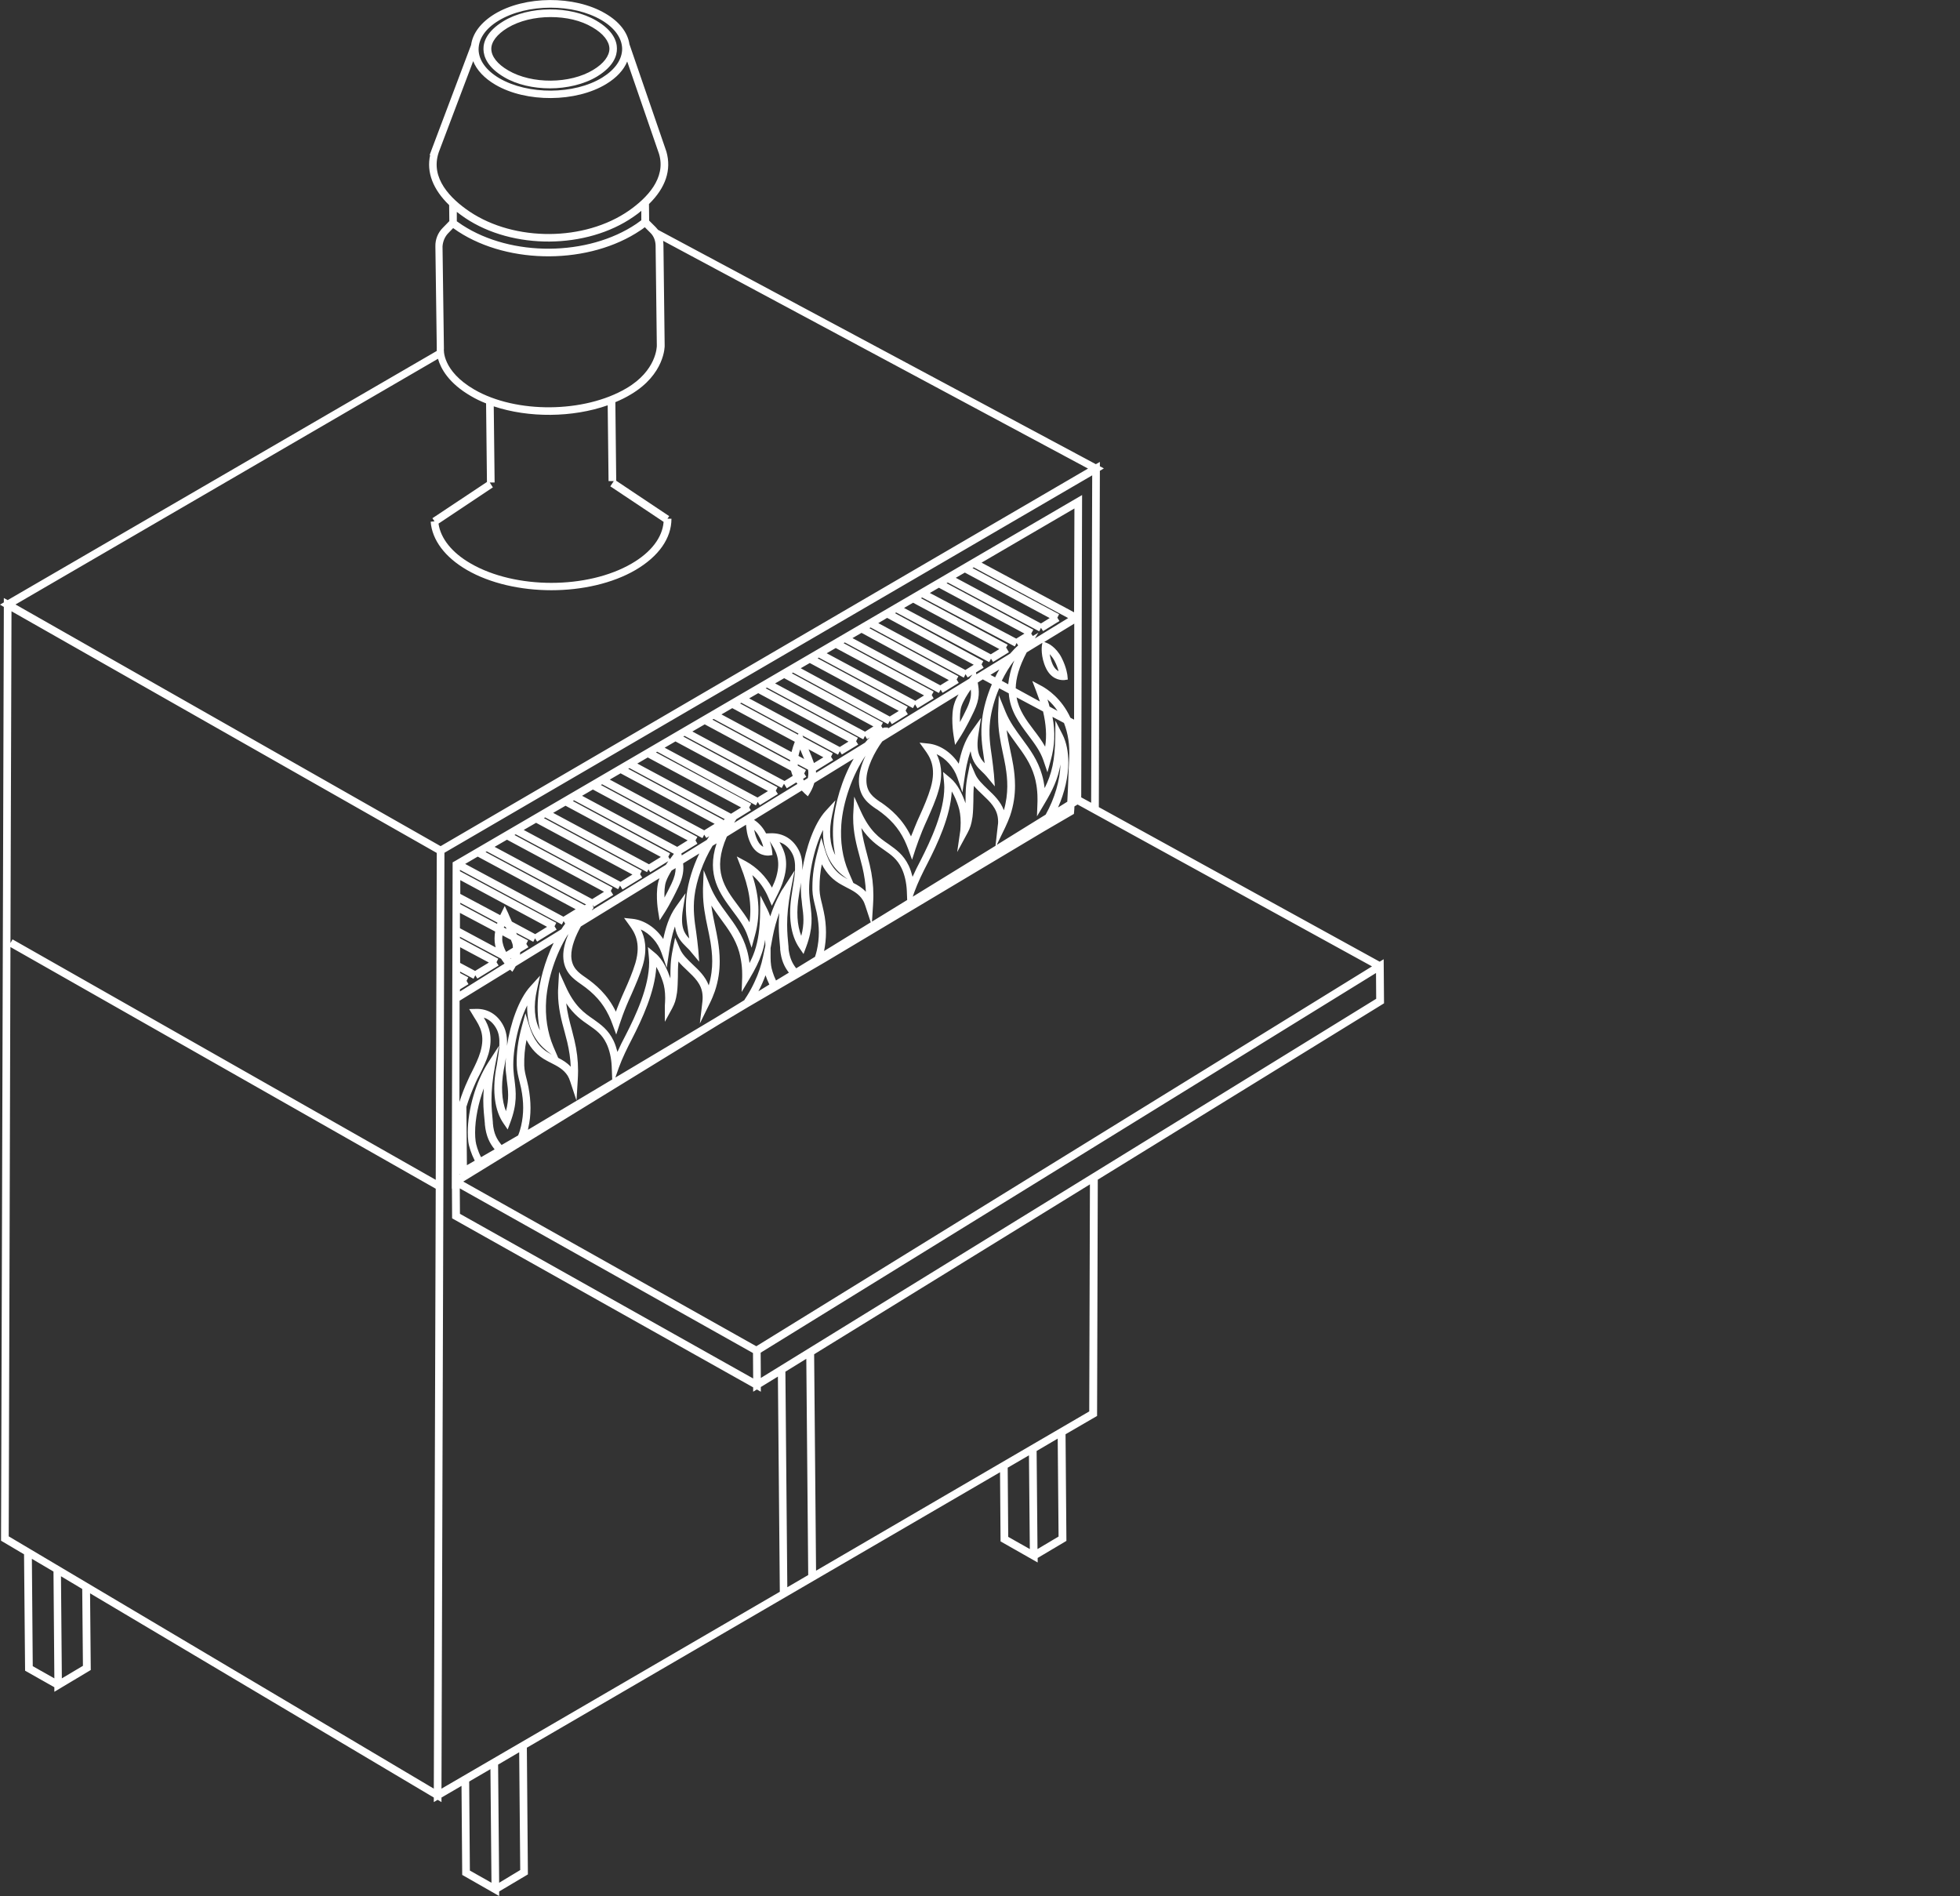 <?xml version="1.0" encoding="utf-8"?>
<!-- Generator: Adobe Illustrator 27.6.1, SVG Export Plug-In . SVG Version: 6.00 Build 0)  -->
<svg version="1.1" id="Layer_1" xmlns="http://www.w3.org/2000/svg" xmlns:xlink="http://www.w3.org/1999/xlink" x="0px" y="0px"
	 viewBox="0 0 1125 1088.2" style="enable-background:new 0 0 1125 1088.2;" xml:space="preserve">
<rect x="0" y="0" width="1125" height="1088.2" fill="#333333" stroke="none"/>
<style type="text/css">
	.st0{fill:#FFFFFF;}
</style>
<path class="st0" d="M289.4,44.3c7.3,4.3,16.8,6.4,26.3,6.4s19.6-2.3,27-6.8c9.5-5.8,11.5-11.9,11.4-16.1c0-4.1-2.1-10.3-11.9-16
	l0,0c-14.8-8.7-38.8-8.5-53.3,0.4c-9.5,5.8-11.5,11.9-11.4,16.1S279.7,38.6,289.4,44.3z M291.3,16c6.8-4.1,15.7-6.2,24.7-6.2
	s17.4,1.9,24.1,5.9c6.2,3.6,9.6,8,9.7,12.2c0,4.2-3.3,8.6-9.3,12.2c-13.3,8.1-35.2,8.3-48.8,0.3c-6.2-3.6-9.6-8-9.7-12.2
	C281.9,24.1,285.2,19.7,291.3,16L291.3,16z"/>
<path class="st0" d="M794.2,550.5l-2.3,1.4l-161.2-88.7l0.6-193l2.3-1.4l-2.3-1.2v-2.5l-2.3,1.3L377.7,131.9c-0.4-0.5-0.9-1-1.3-1.5
	l-3.8-3.8l-0.1-9.5c9.6-9.4,13-19.6,10-30.1l-21.2-61.6c-1-6.8-5.8-13-13.9-17.7l0,0c-17.7-10.4-46.2-10.2-63.6,0.4
	c-7.8,4.8-12.5,11-13.4,17.7L247.7,86l-1.1,3h0.3c-2.2,9.8,1.6,19.7,10.9,28.7l0.1,9.2l-3.8,3.9c-2.8,2.8-4.3,6.7-4.2,10.6l0.8,58.4
	c0,0.3-0.1,0.8,0,1.6L4.4,344.4l-2.2-1.2v2.5L0,347l2.2,1.3L0.6,882.9v1.3l13.2,7.8l0.6,66.8l16.8,9.5v2.6l20.9-12.5l-0.4-44
	L249,1031.6v2.6l2.2-1.3l2.2,1.3v-2.6l11.5-6.7l0.4,51.1l21.2,12.1v-2.6l16.5-9.8l-0.6-72.7L574,844.9l0.3,39.7l21.3,12.1v-2.6
	l16.5-9.8l-0.5-61.2l18.1-10.5l0.4-135.6l164.3-101.2L794.2,550.5L794.2,550.5z M787.5,554.6l-353.4,218l-168.2-94.5l146.5-90
	l16.9-10.1l44.4-25.9l125.2-74.8l17.5-10.2l0.1-1.1c0.1-1.1,0.2-2.2,0.2-3.2l1.8-1.1L787.5,554.6L787.5,554.6z M267.8,562.9l1-2
	l-4.7-2.5v-0.8l7.7,4.1l1-2l1.2,1.9l12.2-7.5l-1.2-1.9l1-2l-22-11.8v-0.8l23.6,12.6c0.7,1.1,1.4,2,2,2.8L264,569v-1.2l4.9-3
	L267.8,562.9L267.8,562.9z M264.1,552.6v-9l16.5,8.8l-7.9,4.8L264.1,552.6L264.1,552.6z M354.8,510.3l1.1-2.1l1.4,2.3l11.3-6.9
	l-1.2-1.9l1-2l-56.2-30.2l0.7-0.4l58.5,31.4l0.8-1.6l1,1.7l10.4-6.4c-0.5,0.7-0.9,1.4-1.4,2.1l-42.5,26.1l0.2-0.4l0.8-0.8l-0.5-2
	l0.7,1.2l11.1-6.8l-1.4-2.3l1-1.9l-56.3-30.2l0.7-0.4L354.8,510.3L354.8,510.3z M300.6,476.3l7.1-4.1l55.3,29.7l-6.8,4.2
	L300.6,476.3L300.6,476.3z M433.9,462.2l1-2l1.2,1.9l10.4-6.4l-1.2-1.9l1-2l-54.1-29.1l0.7-0.4l55.8,29.9l1.3-2.4l1.6,2.6l5.5-3.4
	c0.2,0.3,0.4,0.6,0.6,0.9l-36.3,22.3c0.2-0.4,0.5-0.9,0.8-1.3l0.4-0.7l8.4-5.2l-1-1.6l1.2-2.2l-54.7-29.4l0.7-0.4L433.9,462.2
	L433.9,462.2z M381.5,429.1l6.2-3.6l53.1,28.5l-6,3.7L381.5,429.1z M509.7,415.6l1-1.9l1.2,1.9l9.2-5.7l-1.3-2.1l1.2-2.2l-51.7-27.8
	l0.7-0.4l54,29l1.2-2.2l1.4,2.3l9.3-5.7l-1.1-1.9l1.1-2l-51.7-27.8l0.7-0.4l54,29l1-1.9l1.1,1.8l9.3-5.7l-1.2-1.9l1-1.9L499,360.5
	l0.7-0.4l53.5,28.8l1-2l1.2,1.9l2.8-1.7l-1.2,1.5c0,0.1-0.3,0.4-0.7,0.9L509.8,418l-0.2-0.5h-2l-0.8,0.3l-0.1,0.1c0,0,0,0-0.1,0
	l-0.8-1.3l1-1.9l-52.3-28.3l0.7-0.4L509.7,415.6L509.7,415.6z M459.6,383.5l5.2-3l51.1,27.5l-5.2,3.2L459.6,383.5L459.6,383.5z
	 M474.5,374.9l5.2-3l50.7,27.2l-5,3.1L474.5,374.9L474.5,374.9z M489.3,366.2l5.2-3l50.1,27.1l-4.9,3L489.3,366.2L489.3,366.2z
	 M567.8,380l1-2l1.2,1.9l9.1-5.6l-1.6-2.7l0.9-1.6l-49.8-26.7l0.7-0.4l53.2,28.1l1-2l0.9,1.4c-1.6,1.4-3.1,3-4.6,4.7L560.4,387
	l-0.2-1.1l4.4-2.7l-1.2-1.9l1-1.9l-50.7-27.5l0.7-0.4L567.8,380L567.8,380z M518.9,348.9l5.2-3l49.5,26.6l-4.9,3L518.9,348.9
	L518.9,348.9z M596.5,362.3l1-2l1.2,1.9l9.4-5.8l-1.2-1.9l1-2L558.2,326l0.7-0.4l54.2,29.1L594,366.4l2-3.3l-3.2,1.9l-0.9-1.4
	l1.2-2.2l-49.8-26.7l0.7-0.4L596.5,362.3L596.5,362.3z M548.6,331.6l5.2-3l48.7,26.1l-5,3.1L548.6,331.6z M277.7,584
	c3.7,1.2,6,4,7.3,6.5c2.8,5.2,1.5,12.5,0.1,21l-0.4,2c-2.2,12.9-0.7,24,4.3,31.2l2.4,3.5l1.5-4c4.1-11,3.3-17.3,2.4-24.7
	c-0.2-1.4-0.4-2.9-0.5-4.4c-1-10.1,2.2-26.9,7.8-38.1c-0.4,13.5,5.6,21.5,11.3,26.1l2.7,2.1c-0.2-0.1-0.5-0.2-0.7-0.4
	c-6-3.2-9.7-8.2-12.1-16l-2.2-7.3l-2,7.3c-2.3,8.3-3.2,15.4-3,22.5c0.1,3.5,0.9,6.5,1.6,9.4c0.3,1.3,0.6,2.5,0.9,3.8
	c0.8,4,1.2,7.7,1.2,11.2s-0.4,7-1.2,10.5l0,0l0,0l0,0c-0.4,1.7-0.9,3.5-1.7,5.4l-9.5,5.5c-2.7-3.3-4.5-6.4-5-12.5v-0.5
	c-0.4-4.2-0.8-8.2-0.8-12.8c0-5.3,0.5-11.5,2.1-19.9l2.2-11.2l-6.2,9.6c-7.1,11-11.7,27.1-11.7,39.9c0,1.9,0.1,3.8,0.3,5.5
	c0.3,2.6,1.7,7,3.7,10.9l-4.5,2.6l-0.3-33.5c1.4-4.5,3.2-9.2,5.3-13.9c0.7-1.6,1.5-3.2,2.4-4.8c1.9-3.8,3.8-7.7,5-11.7
	C283.1,595,280.7,589,277.7,584L277.7,584z M290.4,615.5c0.2,1.6,0.4,3.1,0.5,4.5c0.8,5.8,1.4,10.6-0.5,17.7
	c-2.4-6.1-2.9-14.3-1.3-23.6l0.4-2c0.3-1.7,0.6-3.4,0.9-5.1C290.1,610.2,290.1,613,290.4,615.5z M387.8,498.2c0,2.5-0.6,5.2-2.4,9
	c-1.5,3.2-2.9,5.8-4,7.9c-0.1-3.1,0-6.7,0.9-9.2c0.7-2,1.9-4.2,3.2-6.3L387.8,498.2L387.8,498.2z M377.7,522.6l0.9,5.6l3.1-4.8
	c0.1-0.2,3-4.5,7.7-14.4c2.8-5.8,3.1-9.9,2.7-13.5l9.3-5.7c-3.8,7.9-6.4,16.5-7.3,23.8c-1,8.2,0,15.1,1,21.7
	c0.2,1.1,0.3,2.2,0.5,3.3c-2.9-3-5.2-6.7-3.6-16.7l1.5-9.3l-5.5,7.7c-4.1,5.7-6.1,12.8-7.3,18.6c-4.2-6.4-10.9-10.9-17.7-11.6
	l-4.8-0.5l3.1,4.3c2.6,3.6,6.9,9.6,3.4,21.6c-1.6,5.3-3.9,10.7-6.2,15.8c-1,2.2-2,4.5-2.9,6.7c-0.8,2-1.5,3.7-2.1,5.4
	c-4.8-10-11.8-15.7-17.2-19.5l-0.3-0.2c-3.9-2.7-7.9-5.5-8.1-12.2c-0.1-5.3,2.5-11.7,5.5-17l45.1-27.7c0,0.1-0.1,0.3-0.1,0.4
	C375.9,511,377.6,522.1,377.7,522.6L377.7,522.6z M326.2,536.1c-1.8,4.3-3,8.7-2.9,12.8c0.2,9,5.9,12.9,10,15.8l0.3,0.2
	c7.6,5.3,12.3,10.6,15.8,17.8c0.8,1.6,1.5,3.3,2.1,5l2.2,6l2-6.1c1-3,2.2-6.4,3.9-10.5c0.9-2.2,1.9-4.4,2.9-6.6
	c2.3-5.3,4.7-10.7,6.4-16.3c2.9-9.9,1.1-16.4-1.1-20.8c5.2,2.4,9.8,7.4,11.9,13.5l3,8.5l1.3-8.9c0.5-3.4,1.4-9.1,3.4-14.8
	c0.9,6.3,4,9.2,6.6,11.8c0.9,0.9,1.8,1.7,2.6,2.8l4.7,5.6l-0.5-6.8c-0.3-3.5-0.8-6.9-1.2-10.1c-1-6.7-1.9-13-1-20.6
	c1.1-9.1,5-20.2,10.4-29l2.3-1.4c-6,18.4,2,29,9.1,38.6c3.6,4.8,6.9,9.2,8.7,14.5l2.3,6.8l1.9-7c3.1-11.1,2.7-21.8-1.5-34.7
	c4,3.5,7.2,8,9.3,13.1l1.9,4.5l2.2-4.3c2-3.9,3.7-7.4,4.7-11.2c2.9-10,0.5-16-2.5-21c3.7,1.2,6,4,7.3,6.5c2.8,5.2,1.5,12.5,0.1,21
	l-0.3,2c-2.2,12.9-0.7,24,4.3,31.2l2.4,3.5l1.5-4c4.1-11,3.3-17.3,2.4-24.6c-0.2-1.4-0.4-2.9-0.5-4.5c-1-10.1,2.2-26.9,7.8-38.1
	c-0.4,13.5,5.6,21.6,11.3,26.1l2.7,2.1c-0.2-0.1-0.5-0.2-0.7-0.4c-6-3.2-9.7-8.2-12.1-16l-2.2-7.3l-2,7.3
	c-2.1,7.6-3.1,14.2-3.1,20.8c0,0.6,0,1.2,0,1.8c0.1,3.5,0.9,6.5,1.6,9.4c0.3,1.3,0.6,2.5,0.9,3.8c0.8,4,1.2,7.7,1.2,11.2
	s-0.4,7-1.2,10.5c-0.3,1.2-0.6,2.4-1,3.5l-10.8,6.6c-2.2-2.8-3.6-5.7-4.3-10.5c0-0.4-0.1-0.8-0.1-1.2v-0.5
	c-0.4-4.2-0.8-8.2-0.8-12.8c0-5.3,0.5-11.5,2.1-19.9l2.2-11.2l-6.2,9.6c-0.2,0.4-0.4,0.7-0.7,1c-0.6,0.9-1.1,1.8-1.6,2.8
	c-2.1,3.9-4,8.3-5.5,12.9c-0.5-1.4-1-2.7-1.6-3.9l-4.1-8.1l-0.1,9.1c-0.1,9.9-1.1,16.7-3.1,22.7l0,0c-0.1,0.4-0.3,0.7-0.4,1.1
	c-0.7,2-1.6,3.9-2.6,5.9c-0.3-2.6-0.8-5.2-1.5-7.6c-2.4-8.5-7-14.7-11.5-20.8c-3.6-4.9-7-9.5-9.4-15.3l-3.9-9.6l-0.4,10.3
	c0,0.8,0,1.5,0,2.3c0,7.4,1.3,13.8,2.6,20c0.6,2.8,1.2,5.6,1.7,8.6c0.5,3.2,1,6.9,1,11c0,4.2-0.5,8.9-2,13.9
	c-1.9-5.1-5.7-8.7-9.2-12c-3-2.9-5.9-5.6-7.3-8.9l-2.8-6.5l-1.4,7c-1.3,6.2-1.3,11-1.3,15.3c0,0.4,0,0.8,0,1.1
	c-1.7-4.8-4.2-10.8-8.7-14.5l-4.2-3.5l0.5,5.4c0.1,1.1,0.2,2.2,0.2,3.4c0,13.9-7.6,30.4-13.6,42c-1.6,3-3.2,6.2-4.6,9.4
	c-0.6-2.3-1.3-4.5-2.2-6.4c-3.1-6.4-7.2-9.2-11.5-12.3c-5.4-3.7-10.9-7.5-16.1-19.1l-3.7-8.2l-0.5,9c-0.1,1.1-0.1,2.1-0.1,3.2
	c0,8.3,1.9,15.5,3.8,22.4c0.5,2,1,3.9,1.5,5.8c1.1,4.7,1.8,9.3,2,14.1c-2.1-2.3-4.6-3.8-7.2-5.1l-2.8-6.5c-3.4-8.1-4.8-17.2-4.1-27
	c0.9-11.8,5.5-26.2,12.3-37L326.2,536.1L326.2,536.1z M461.6,443.9l1-2l-4.7-2.5c0-0.3,0-0.6,0-0.8l5.9,3.1c0.3,1.6,0.2,3.2-0.1,4.8
	l-2.2,1.4c-0.2-0.3-0.4-0.6-0.6-0.9l1.9-1.2L461.6,443.9L461.6,443.9z M467.2,437.9c-0.9-2.6-2-5.4-3.1-7.9l8.5,4.6L467.2,437.9z
	 M461.6,435.6l-3.3-1.8c0.3-1.3,0.6-2.6,1-3.7C460,431.7,460.8,433.6,461.6,435.6L461.6,435.6z M461.7,455.2l2,1.8l1.4-2.3
	c0.1-0.2,1.4-2.3,2.3-5.4l22.6-13.9c-6.8,11.7-10.9,26.3-11.7,37c-0.5,6.4-0.1,12.5,1.1,18.3c-3.2-6.2-3.8-14-1.7-23.3l1.8-8.1
	l-5.6,6.1c-6.6,7.2-11.4,21.4-13.4,34c0.2-4.3-0.3-8.3-2.2-11.8c-3.3-6.2-8.9-9.5-15.6-9.4l-3,0.1c0-0.1-0.1-0.1-0.1-0.2
	c-2.2-4.2-5.1-6.5-6.8-7.6l27.4-16.8C461.1,454.6,461.7,455.1,461.7,455.2L461.7,455.2z M550.2,398.5c-1,1.7-1.9,3.5-2.4,5.2
	c-2.3,6.6-0.6,17.7-0.5,18.2l0.9,5.6l3.1-4.8c0.1-0.2,3-4.5,7.7-14.4c3.6-7.5,3-12,2.2-16.6l2.9-1.8l5.2,2.8
	c-2.9,6.8-4.9,14-5.6,20.2c-1,8.2,0,15.1,1,21.8c0.2,1.1,0.3,2.2,0.5,3.3c-2.9-3-5.2-6.7-3.6-16.7l1.5-9.3l-5.5,7.7
	c-3.9,5.4-6,12-7.3,18.6c-4.2-6.5-10.9-11-17.7-11.6l-4.8-0.5l3.1,4.3c2.6,3.6,6.8,9.6,3.3,21.6c-1.6,5.4-3.9,10.7-6.2,15.8
	c-1,2.2-2,4.4-2.9,6.7c-0.8,2-1.5,3.8-2.2,5.4l0,0c-4.8-10-11.7-15.7-17.2-19.5l-0.4-0.2c-3.9-2.7-7.9-5.5-8-12.2
	c-0.2-7.3,4.8-16.7,9.1-22.6L550.2,398.5L550.2,398.5z M555,406.5c-1.5,3.2-2.9,5.8-4,7.9c-0.1-3.1,0-6.7,0.9-9.2
	c1.1-3.1,3.4-6.8,5.3-9.5C557.6,398.7,557.2,401.8,555,406.5L555,406.5z M601.2,401.4c2.2,1.9,4.2,4.1,5.8,6.6l-4.6-2.5
	C602.1,404.1,601.7,402.8,601.2,401.4L601.2,401.4z M610.7,414.9c2.3,5.9,3.4,12.7,3,20.1c-0.2,3.9-0.4,7.8-0.5,11.8
	c-0.2,4.2-0.3,8.6-0.6,13.3l-5.3,3.3c3.8-8.6,5.9-17.8,5.9-25.9c0-6-1.1-11.5-3.3-15.9l-4.1-8l-0.1,9c0,0.1,0,0.2,0,0.3l0,0l0,0
	c-0.2,13.6-2,21.2-6.1,29.4c-0.3-2.6-0.8-5.2-1.5-7.6c-2.4-8.5-7-14.7-11.5-20.8c-3.6-4.9-7-9.5-9.4-15.3l-3.9-9.6l-0.4,10.3
	c0,0.8,0,1.6,0,2.3c0,7.4,1.3,13.8,2.6,20c0.6,2.8,1.2,5.6,1.7,8.5c0,0.1,0,0.1,0,0.2c1.1,6.5,1.8,15-1,24.7
	c-1.9-5.1-5.7-8.7-9.2-12c-3-2.9-5.9-5.6-7.3-8.9l-2.8-6.5l-1.4,7c-1.3,6.1-1.3,11-1.3,15.3c0,0.4,0,0.7,0,1.1
	c-1.7-4.8-4.3-10.8-8.7-14.5l-4.2-3.5l0.5,5.4c0.1,1.1,0.2,2.2,0.2,3.4c0,13.9-7.7,30.4-13.6,42c-1.6,3-3.2,6.2-4.6,9.4
	c-0.6-2.3-1.3-4.5-2.2-6.4c-3.1-6.4-7.2-9.2-11.5-12.3c-5.4-3.7-10.9-7.5-16.1-19.1l-3.7-8.2l-0.5,9c-0.1,1.1-0.1,2.1-0.1,3.2
	c0,8.4,1.9,15.5,3.8,22.5c0.5,2,1,3.9,1.5,5.8c1.1,4.7,1.8,9.3,2,14.1c-2.1-2.3-4.6-3.8-7.2-5.1l-2.8-6.5c-3.4-8-4.8-17.1-4.1-27
	c0.9-12.7,6.3-28.5,13.9-39.5c-2.3,4.9-3.9,10.1-3.8,14.9c0.2,9,5.9,12.9,10,15.7l0.4,0.2c7.6,5.3,12.3,10.6,15.8,17.8
	c0.8,1.7,1.5,3.4,2.1,5l2.2,6.1l2-6.2c1-3,2.2-6.2,3.9-10.5c0.9-2.2,1.9-4.4,2.9-6.6c2.3-5.3,4.8-10.7,6.4-16.4
	c2.9-9.9,1.1-16.5-1.1-20.9c5.2,2.4,9.8,7.4,11.9,13.5l2.9,8.5l1.3-8.9c0.5-3.6,1.4-9.3,3.4-14.8c0.9,6.3,4,9.3,6.6,11.8
	c0.9,0.9,1.8,1.7,2.6,2.7l4.7,5.7l-0.5-6.9c-0.3-3.5-0.8-6.8-1.2-10.1c-1-6.7-1.9-13-1-20.6c0.7-5.8,2.5-12.4,5.2-18.7l5.5,2.9
	c0.7,10,6.1,17.2,11.2,24c3.6,4.8,6.9,9.2,8.7,14.5l2.3,6.8l1.9-6.9c2.3-8.2,2.7-16.1,1-24.9L610.7,414.9L610.7,414.9z M472.8,523.1
	c-0.3-1.4-0.6-2.7-0.9-4c-0.7-2.8-1.4-5.4-1.5-8.5c0-0.6,0-1.1,0-1.7c0-4.1,0.4-8.4,1.3-12.9c2.7,5.3,6.5,9.2,11.6,11.9
	c0.8,0.4,1.6,0.9,2.4,1.3c3.7,1.9,7.2,3.6,9.5,7.3c0.6,0.9,1.1,2.1,1.5,3.4l3.1,9.4L473,545.8c0.7-3.5,1.1-7,1.1-10.7
	C474.1,531.2,473.7,527.2,472.8,523.1L472.8,523.1z M500.5,528.9l0.6-9.5c0.1-1.8,0.2-3.7,0.2-5.4c0-6.1-0.7-11.8-2.1-17.7
	c-0.5-2-1-3.9-1.5-5.9c-1.3-4.9-2.6-9.8-3.3-15.2c4.4,6.6,9,9.8,13.1,12.6c4,2.8,7.5,5.2,10,10.5c1.7,3.5,2.8,8.3,3,13l0.2,5.2
	L500.5,528.9L500.5,528.9z M555.4,477.9c1.5-2.9,2.1-4.5,2.8-9.1c0.4-3.2,0.4-6.1,0.5-9.1c0-2.7,0-5.5,0.3-8.7
	c1.5,1.8,3.3,3.5,5,5.1c4.2,4,8.2,7.7,8.8,13.7c0,0.5,0.1,0.9,0.1,1.5c0,0.8,0,1.6-0.2,2.6l-1.3,11.5l-47.5,29.2l0.9-2.6
	c2-5.5,4.8-11.2,7.5-16.4c5.8-11.3,13.2-27.1,14-41.4c1.6,2.6,2.8,5.6,3.7,8.3c0.9,2.6,1.4,5.8,1.4,9.6c0,1.4-0.1,2.9-0.2,4.5
	l-1.8,12.4L555.4,477.9L555.4,477.9z M572.1,484.9l4.8-9.9c1.2-2.5,2.1-4.7,2.9-6.9c2.1-6.2,2.8-12,2.8-17.2c0-4.5-0.5-8.5-1-11.6
	c-0.5-3-1.1-5.9-1.7-8.7c-0.8-3.9-1.6-7.6-2.1-11.6c1.7,2.6,3.5,5,5.2,7.4c4.4,6,8.6,11.6,10.8,19.3c0.7,2.3,1.7,6.9,1.7,12.6
	c0,0.5,0,1.1,0,1.6l-0.3,8.6l4.4-7.4l0,0c4.6-7.7,7.6-13.9,9.1-22.4c-0.3,9.1-3.3,19.5-8.5,28.8L572.1,484.9L572.1,484.9z
	 M599.9,428.5c-1.9-3.4-4.2-6.5-6.5-9.5c-4.4-5.8-8.6-11.5-9.9-18.8l15.2,8.1C600.4,415.7,600.9,422.1,599.9,428.5z M578.7,392.7
	l-3.7-2c2.1-4.3,4.5-8.3,7.2-11.7C580.1,384.2,579.1,388.7,578.7,392.7z M571.2,388.7l-2.7-1.4l5.1-3.1
	C572.7,385.6,571.9,387.1,571.2,388.7L571.2,388.7z M459.9,514.8c0.2,1.6,0.4,3.1,0.5,4.6c0.8,5.8,1.4,10.6-0.5,17.7
	c-2.4-6.1-2.9-14.2-1.3-23.5l0.3-2c0.3-1.7,0.6-3.4,0.9-5.1C459.6,509.4,459.7,512.3,459.9,514.8L459.9,514.8z M438.1,486
	c-1.1-0.6-2.3-1.6-3.3-3.7c-1.1-2.3-1.6-4.4-1.9-6.1c0.9,1,1.9,2.2,2.8,3.9C437,482.4,437.7,484.4,438.1,486z M430.9,484.2
	c3.6,7.5,10.1,6.8,10.4,6.8l2.1-0.3l-0.2-2.1c0-0.1-0.2-2.5-1.4-5.9c0.1,0.1,0.2,0.2,0.2,0.4c3.3,5.2,6.4,10.1,3.6,20
	c-0.6,2.1-1.5,4.2-2.5,6.3c-3.5-6.4-8.7-11.6-14.8-15l-5.4-2.9l2.2,5.7c4.9,12.3,6.5,22.3,5.1,32.1c-1.9-3.3-4.2-6.4-6.5-9.5
	c-7.8-10.4-15.1-20.2-6.5-39.7l11-6.8C428.4,475.5,428.7,479.7,430.9,484.2L430.9,484.2z M445.4,562.7c-1.6-3.3-2.6-6.9-2.8-8.6
	c-0.2-1.4-0.3-3-0.3-4.7v-5.3l1.2-6.5c0.9-4.7,2.2-9.4,3.8-13.7c-0.2,2.5-0.3,4.9-0.3,7c0,4.8,0.4,8.9,0.8,13.2v0.5
	c0,0.1,0,0.2,0,0.3c0.6,6.2,2.4,9.9,5,13.3L445.4,562.7L445.4,562.7z M435.3,568.9c1.6-3,2.9-6,4.1-9.2c0.6,1.7,1.3,3.5,2.2,5.3
	L435.3,568.9L435.3,568.9z M303.3,623.8c-0.3-1.4-0.6-2.7-0.9-4c-0.7-2.7-1.4-5.3-1.5-8.3c0,0,0-0.1,0-0.2
	c-0.1-4.7,0.3-9.5,1.3-14.5c2.7,5.3,6.5,9.2,11.6,11.9c0.8,0.4,1.6,0.9,2.5,1.3c3.7,1.9,7.1,3.6,9.5,7.3c0.6,1,1.1,2.1,1.5,3.4
	l3.6,10.9l0.7-11.5c0.1-1.9,0.2-3.7,0.2-5.5c0-6.1-0.7-11.8-2.1-17.7c-0.5-2-1-4-1.5-6c-1.3-4.8-2.6-9.8-3.2-15.1
	c4.4,6.6,9,9.8,13.1,12.6c4,2.8,7.5,5.2,10,10.5c1.7,3.5,2.8,8.3,3,13l0.3,7.6L303,648.4c0.1-0.3,0.2-0.7,0.2-1l0,0l0,0l0,0l0,0l0,0
	c0.9-3.8,1.3-7.6,1.3-11.5S304.1,628,303.3,623.8L303.3,623.8z M278.3,644.8v0.5c0.7,6.8,2.7,10.7,5.6,14.3l-7.8,4.5
	c-1.8-3.5-2.9-7.4-3.1-9.2c-0.2-1.5-0.3-3.2-0.3-4.9c0-7.8,1.9-17.1,5-25.4c-0.2,2.5-0.3,4.8-0.3,7
	C277.4,636.4,277.9,640.6,278.3,644.8L278.3,644.8z M353.2,618.4l2-5.7c2-5.5,4.8-11.2,7.5-16.4c5.8-11.3,13.2-27.1,14-41.4
	c1.6,2.7,2.8,5.6,3.7,8.3c0.9,2.6,1.4,5.8,1.4,9.6c0,1.4-0.1,2.9-0.2,4.4v9.2l4.2-7.7c1.5-2.9,2.1-4.5,2.8-9.1
	c0.4-3.2,0.4-6.1,0.5-9.1c0-2.7,0-5.5,0.3-8.7c1.5,1.8,3.3,3.5,5,5.1c4.2,4,8.2,7.7,8.8,13.7c0,0.5,0.1,1,0.1,1.5
	c0,0.8,0,1.6-0.1,2.5l-1.5,12.8l5.7-11.6c1.2-2.4,2.1-4.7,2.9-6.9c2.1-6.2,2.8-12,2.8-17.2c0-4.5-0.5-8.5-1-11.7
	c-0.5-3-1.1-6-1.7-8.8c-0.8-3.9-1.6-7.6-2.1-11.5c1.7,2.6,3.5,5,5.2,7.4c4.4,6,8.6,11.6,10.8,19.3c0.6,2.3,1.7,6.9,1.7,12.7
	c0,0.5,0,1,0,1.6l-0.3,8.6l4.4-7.4l0,0c3.5-5.9,5.6-10.1,7.1-14.6l0,0c0.9-2.5,1.5-5.1,2-8l0.1,3.4l-1.3,6.2
	c-1,4.9-2.6,9.7-4.8,14.4l0,0c-1.3,2.9-2.8,5.6-4.4,8.2c-0.5,0.8-1.1,1.6-1.6,2.5l-16.8,10.3L353.2,618.4L353.2,618.4z M597.9,393.7
	l-5.4-2.9l2.2,5.7c0.8,2.1,1.5,4.1,2.2,6.1L583,395c0.1-5.7,1.9-12.3,6.3-20.6l9-5.5l-0.3,1.8c0,0.2-0.8,6.1,2.4,12.8
	c3,6.2,7.9,6.8,9.7,6.8c0.4,0,0.6,0,0.7,0l2.1-0.3l-0.2-2.1c0-0.2-0.4-4.6-3.4-10.5c-3.2-6.2-8-8.3-8.2-8.3l-1.7-0.7l17.2-10.5
	l-0.1,55.1l-2.1-1.1C609.3,400.8,601.2,395.5,597.9,393.7L597.9,393.7z M602.5,375.4c0.9,1,1.9,2.2,2.8,3.9c1.2,2.3,1.9,4.4,2.3,5.9
	c-1.1-0.6-2.3-1.6-3.3-3.7C603.3,379.3,602.8,377.2,602.5,375.4L602.5,375.4z M616.5,351.4l-53.1-28.5l53.3-31.1L616.5,351.4
	L616.5,351.4z M588,363.6l-4.7,2.9l-49.6-26.2l5.2-3L588,363.6L588,363.6z M558.9,381.5l-4.8,3l-50-26.9l5.1-3L558.9,381.5
	L558.9,381.5z M501.3,416.9l-4.8,3l-51.6-27.7l5.2-3L501.3,416.9L501.3,416.9z M495.5,424.3l1-2l1.2,1.9l1.6-1c-1,0.9-1.9,1.9-2.8,3
	l-28.1,17.3c0-0.4,0-0.8-0.1-1.2l9.9-6.1l-1.2-1.9l1-2l-16.9-9.1l-0.5-1.1l20.4,11l1-2l1.2,1.9l9.4-5.7l-1.2-1.9l1-2L439.5,395
	l0.7-0.4L495.5,424.3L495.5,424.3z M487,425.6l-5,3.1l-52-27.9l5.2-3L487,425.6L487,425.6z M458.3,421l-0.3,0.6l-33.2-17.9l0.7-0.4
	L458.3,421z M456.2,425.7c-0.6,1.5-1.3,3.6-1.9,5.9L414.1,410l6.2-3.6L456.2,425.7L456.2,425.7z M453.5,436.2c0,0.3,0,0.5-0.1,0.8
	l-44.5-24l0.7-0.4L453.5,436.2L453.5,436.2z M454,442.3c0.3,1,0.6,2.1,1,3l-4.7,2.9l-52.9-28.4l7.1-4.1L454,442.3L454,442.3z
	 M425.4,463.4l-5.8,3.6l-53.8-28.8l6-3.5L425.4,463.4L425.4,463.4z M416,470.1c-0.3,0.3-0.7,0.5-1,0.8l0.2-0.4l-54.6-29.3l0.7-0.4
	L416,470.1L416,470.1z M410.2,472.8l-6,3.7L350,447.4l6.2-3.6L410.2,472.8L410.2,472.8z M403.2,481l1-2l1.2,1.9l1.7-1
	c-0.5,0.7-0.9,1.4-1.4,2.1l-14.4,8.9l-0.2-1.1l9.2-5.6l-1.1-1.9l1.1-2l-55.4-29.8l0.7-0.4L403.2,481L403.2,481z M394.7,482.3l-6,3.7
	l-54.6-29.3l6.2-3.6L394.7,482.3z M386.8,490c-0.5,0.6-1.3,1.7-2.3,3.1l-0.9-1.4l1-2l-55.8-30l0.7-0.4L386.8,490z M379.3,491.8
	l-6.8,4.2l-55-29.5l7.1-4.1L379.3,491.8L379.3,491.8z M339.9,518.6L339.9,518.6h0.1H339.9L339.9,518.6z M346.7,511.8l-6.8,4.2
	l-56-30l7.1-4.1L346.7,511.8L346.7,511.8z M336.4,519.1c-0.2,0.1-0.5,0.3-0.8,0.4L278.7,489l0.7-0.4L336.4,519.1L336.4,519.1z
	 M330.4,521.8l-7,4.3L267,495.8l7.2-4.2L330.4,521.8z M322.5,530.6l1-2l0.9,1.5c-0.8,1-1.5,2.1-2.2,3.2l-23.8,14.6
	c0.1-0.5,0.2-0.9,0.2-1.4l4.7-2.9l-1.2-1.9l1-2l-6.4-3.4c-0.1-0.3-0.3-0.7-0.4-1l9.8,5.2l1-2l1.2,1.9l11.2-6.9l-1.2-1.9l1-2L264,500
	v-0.8L322.5,530.6L322.5,530.6z M288.4,536.8l4.9,2.6c0.2,0.7,0.5,1.3,0.7,1.9c0.3,0.8,0.4,1.7,0.4,2.6l-3.9,2.4
	c-0.8-1.5-1.5-3.1-1.9-4.9C288.2,540,288.2,538.4,288.4,536.8z M290.3,532.1c0.1,0.3,0.3,0.7,0.4,1l-1.5-0.8
	c0.1-0.2,0.1-0.5,0.2-0.7L290.3,532.1L290.3,532.1z M293.3,549.8c-0.1,0.2-0.1,0.4-0.2,0.5c-0.1-0.1-0.1-0.2-0.2-0.3L293.3,549.8
	L293.3,549.8z M314,531.9l-6.8,4.2l-13.4-7.2c-1.2-2.7-2.1-4.6-2.1-4.8l-2-4.2l-2,4.1c0,0.1-0.3,0.5-0.6,1.2L264.2,513v-7.9
	L314,531.9L314,531.9z M285.5,529.5c-0.1,0.2-0.1,0.5-0.2,0.7l-21.1-11.3v-0.8L285.5,529.5L285.5,529.5z M284.2,534.6
	c-0.4,2.6-0.5,5.3,0,7.8c0.1,0.4,0.2,0.8,0.3,1.3l-20.5-11v-8.8L284.2,534.6L284.2,534.6z M292.8,556.5l1.3,1.2l1.4-2.3
	c0-0.1,0.2-0.4,0.5-0.9l21.8-13.4c-5.2,10.7-8.4,22.8-9,31.9c-0.5,6.4-0.1,12.5,1.1,18.3c-3.2-6.2-3.8-14-1.7-23.3l1.8-8.1l-5.6,6.2
	c-6.6,7.2-11.5,21.4-13.4,34.1c0.2-4.3-0.3-8.3-2.2-11.8c-3.3-6.2-8.9-9.6-15.6-9.4l-3.9,0.1l2,3.3c0.3,0.5,0.6,1,0.9,1.5
	c3.3,5.2,6.4,10.1,3.5,19.9c-1.1,3.7-2.9,7.4-4.7,11c-0.8,1.6-1.7,3.3-2.4,5c-2,4.3-3.6,8.5-4.9,12.6l0.1-58.1L292.8,556.5
	L292.8,556.5z M263.8,673.7c0,0.1,0.1,0.2,0.1,0.2l0.1,0.1l-0.2,0.2V673.7L263.8,673.7z M432.2,776.5l0.1,14.6L264,696.6l-0.1-14.6
	L432.2,776.5z M286.1,11.9c8.2-5,19.1-7.5,29.9-7.5s21.1,2.4,29.2,7.1C352.8,16,357,21.8,357.1,28c0,6.1-4,11.9-11.4,16.5
	c-16.1,9.9-42.6,10-59.1,0.4c-7.6-4.5-11.8-10.3-11.9-16.5C274.7,22.2,278.7,16.4,286.1,11.9L286.1,11.9z M251.8,87.5l0.1-0.3
	l19.7-52.1c2,5.1,6.4,9.8,12.7,13.5C302,59,330.6,58.8,348,48.2c5.9-3.6,10-8,12-12.9l18.3,53.1c4.1,14-7.1,25.3-17.2,32.4
	c-25.5,17.8-65.7,18-91.6,0.6C258.7,114.1,246.8,102.3,251.8,87.5L251.8,87.5z M368.1,126.4c-1.1,0.8-2,1.5-2.9,2.1
	c-27.8,18.7-71.6,19-99.8,0.7c-1-0.7-2.1-1.4-3.2-2.2v-5.4c1.5,1.2,3.1,2.3,4.8,3.5c27.3,18.3,69.7,18,96.6-0.7
	c1.6-1.1,3.1-2.2,4.5-3.4V126.4L368.1,126.4z M257.2,133.9l2.9-3c1,0.7,2,1.4,2.9,2c29.5,19.2,75.5,18.9,104.6-0.7
	c0.8-0.5,1.6-1.1,2.5-1.8l3.1,3.1c2,1.9,3,4.5,3.1,7.3l0.7,57.6c0,0.6-0.2,14.3-17.4,24.4c-24.2,14.3-63.4,14.6-87.3,0.8
	c-18.6-10.8-17.6-23-17.5-23.5V200l-0.8-58.6C254.2,138.6,255.3,135.9,257.2,133.9L257.2,133.9z M380.9,299.5
	c-0.7,8.9-7.1,17.4-18.3,23.9c-25.4,14.8-66.8,14.8-92.4,0c-10.8-6.2-17.3-14.4-18.5-22.9l31.2-20.8l-1.8-2.8h2.8l-0.5-43.7
	c20.1,6.7,45.2,6.5,65.4-0.6l0.5,43.5h3l-2,3L380.9,299.5L380.9,299.5z M18.8,956.2l-0.5-61.6l12.4,7.3l0.5,61.3L18.8,956.2z
	 M35.5,963.2L35,904.6l12.2,7.3l0.4,44.1L35.5,963.2L35.5,963.2z M249,1026.5L5,881.7l1-338.2l244.1,138.7L249,1026.5L249,1026.5z
	 M250.1,677.1L7.2,539.1L6,541.2l0.6-190.4l244.1,138.7L250.1,677.1L250.1,677.1z M252.9,485.6L8.9,346.9l242.5-141
	c1.6,5.6,6.1,14,18.9,21.4c2.7,1.6,5.6,3,8.7,4.2l0.5,45.1l-31.3,20.8l1.2,1.8l-2.2,0.2c0.8,10.5,8.2,20.4,20.8,27.7
	c26.8,15.5,70.2,15.5,96.8,0c13.3-7.8,20.6-18.2,20.6-29.4h-2.3l1-1.5l-30.4-20.3l-0.5-45.1c3.1-1.3,6-2.7,8.8-4.4
	c19.5-11.5,19.6-27.6,19.5-28.3l-0.7-57.6c0-0.8-0.1-1.6-0.2-2.3l243.9,130.7L252.9,485.6L252.9,485.6z M269.7,1073.5l-0.4-51.1
	l12.2-7.1l0.6,65.2L269.7,1073.5L269.7,1073.5z M286.5,1080.5l-0.6-67.8l12.1-7.1l0.6,67.6L286.5,1080.5z M253.4,1026.5l1.7-537.1
	l371.8-216.6l-0.6,187.9l-5.7-3.1l0.5-173.5L260.9,494.3l-1.1,0.6l-0.5,187.2h0.1l0.1,17.1l172.8,97v2.5l2.1-1.3l2.3,1.3V796l9.8-6
	l1.1,123.5L253.4,1026.5L253.4,1026.5z M451.9,910.9l-1.1-123.7l12-7.4l1.1,124.1L451.9,910.9L451.9,910.9z M578.7,882l-0.3-39.7
	l12.2-7.1l0.5,53.8L578.7,882L578.7,882z M595.5,889l-0.5-56.3l12.1-7.1l0.5,56.2L595.5,889z M625.2,810l-156.8,91.4l-1.1-124.2
	l158.3-97.5L625.2,810z M436.7,790.8l-0.1-14.5l353.2-217.9l0.1,14.8L436.7,790.8L436.7,790.8z"/>
</svg>
